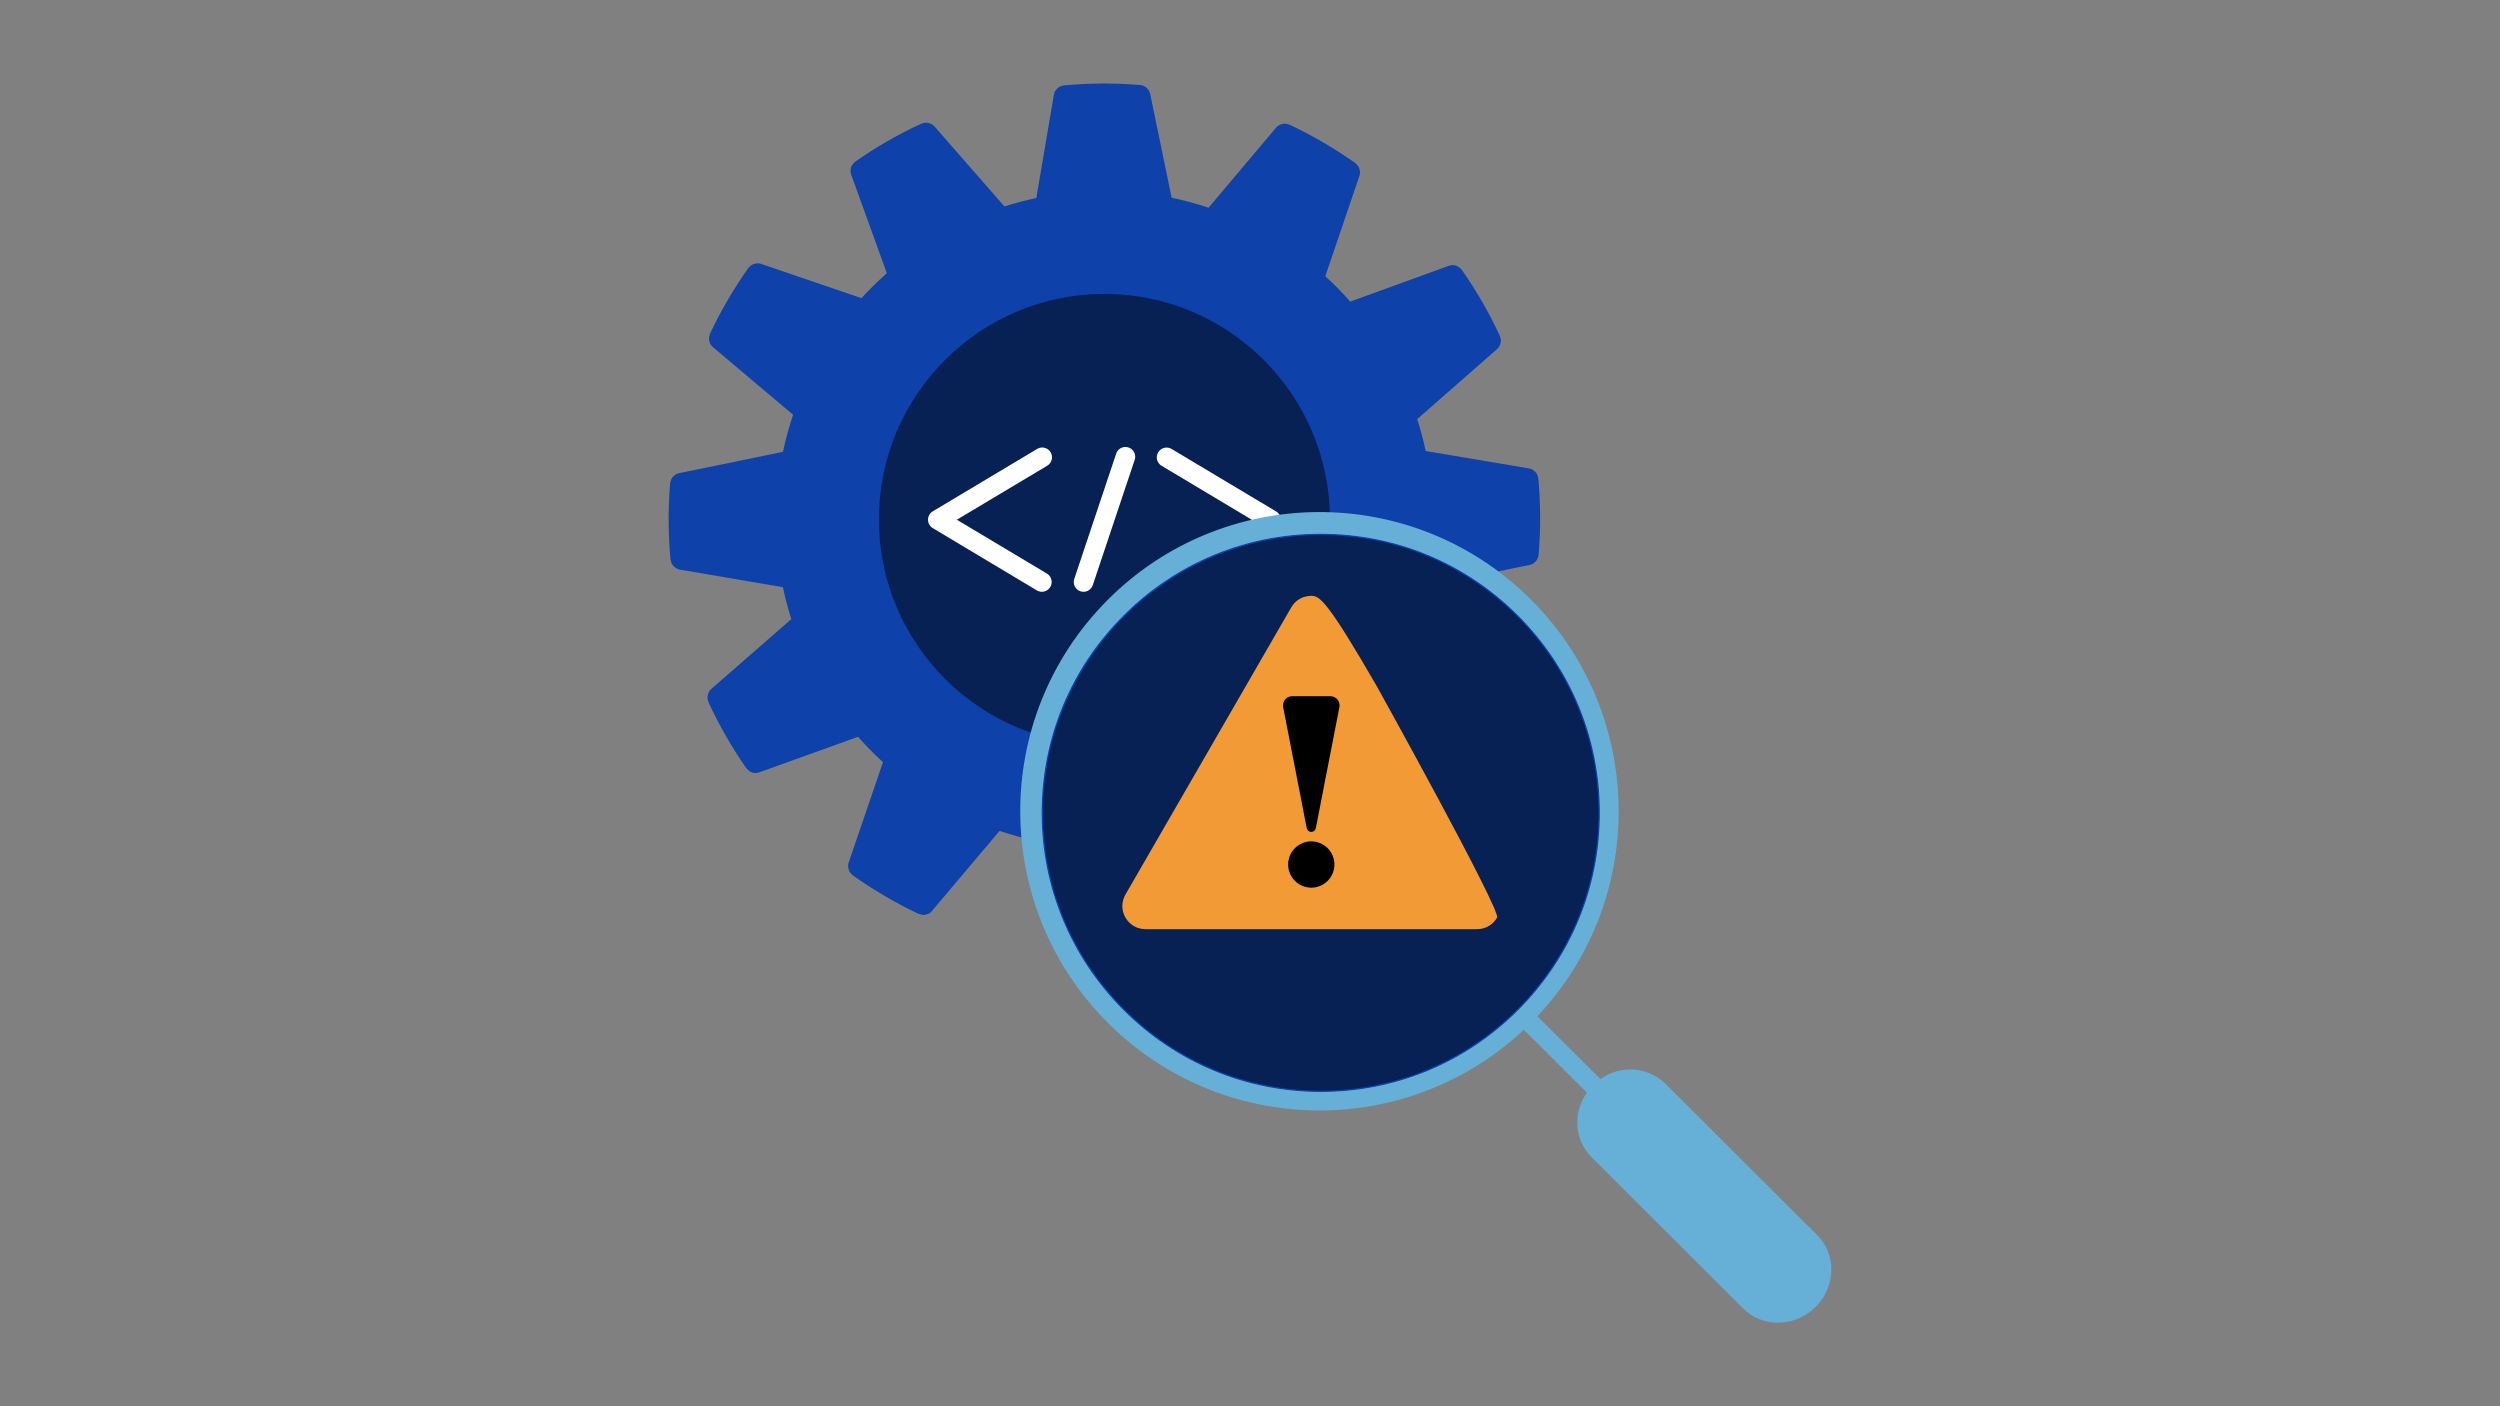 <?xml version="1.0" encoding="UTF-8"?><svg id="Layer_1" xmlns="http://www.w3.org/2000/svg" viewBox="0 0 1920 1080"><rect x="0" y="0" width="1920" height="1080" fill="#808080" stroke="none"/><defs><style>.cls-1{fill:#66afd7;}.cls-1,.cls-2,.cls-3,.cls-4,.cls-5,.cls-6{stroke-width:0px;}.cls-2{fill:#f29a36;}.cls-3{fill:#000;}.cls-7,.cls-4{fill:#0e41aa;}.cls-8,.cls-6{fill:#072155;}.cls-5{fill:#fff;}</style></defs><path class="cls-4" d="M1181.426,367.241c0-.134-.151-.201-.167-.335-.208-1.57-.865-3.046-1.892-4.252-.185-.201-.386-.386-.603-.552-1.149-1.205-2.648-2.019-4.285-2.327l-79.562-13.391c-1.774-8.37-3.934-16.488-6.495-24.506l61.483-53.917c1.186-1.1,2.02-2.527,2.394-4.101.096-.285.174-.576.234-.87.264-1.525.084-3.094-.519-4.52v-.318c-8.282-17.844-18.13-34.918-29.428-51.021-.134-.184-.318-.301-.452-.469-.258-.3-.537-.579-.837-.837-.45-.41-.944-.77-1.473-1.071-.326-.199-.668-.373-1.021-.519-.621-.236-1.267-.399-1.925-.485-.32-.069-.644-.114-.971-.134-1.035-.039-2.068.114-3.047.452l-75.846,27.553c-6.041-6.829-12.444-13.327-19.183-19.468l26.297-77.302c.46-1.551.46-3.203,0-4.754-.06-.289-.139-.574-.234-.854-.533-1.457-1.474-2.73-2.712-3.666,0,0-.1-.201-.184-.268-16.063-11.355-33.091-21.28-50.888-29.662h-.402c-1.457-.597-3.052-.771-4.603-.502-.261.063-.518.141-.77.234-1.617.393-3.077,1.269-4.185,2.511l-51.976,61.651c-9.296-3.11-18.764-5.681-28.356-7.7l-16.522-79.897c-.376-1.609-1.221-3.071-2.427-4.202-.184-.184-.318-.352-.502-.502-1.227-1.049-2.746-1.697-4.352-1.858-.084,0-.134,0-.234-.1-19.602-1.602-39.306-1.495-58.889.318-.134,0-.218.134-.352.151-1.583.201-3.07.871-4.269,1.925-.201.167-.335.352-.519.536-1.205,1.166-2.023,2.673-2.343,4.319l-13.509,79.562c-8.273,1.732-16.452,3.883-24.506,6.445l-53.817-61.55c-1.098-1.196-2.525-2.04-4.101-2.427-.285-.09-.576-.163-.87-.218-1.52-.264-3.083-.084-4.503.519h-.318c-17.862,8.244-34.954,18.064-51.072,29.344-.184.134-.285.318-.469.452-.29.256-.564.53-.82.82-.426.457-.797.963-1.105,1.507-.19.317-.358.647-.502.988-.238.62-.401,1.266-.485,1.925,0,.335-.134.653-.151.988-.031,1.029.122,2.055.452,3.03l27.452,75.913c-6.843,6.025-13.353,12.418-19.501,19.15l-77.269-26.381c-1.55-.468-3.204-.468-4.754,0-.278.063-.551.141-.82.234-1.47.525-2.756,1.468-3.699,2.712,0,0-.184.1-.251.184-11.358,16.026-21.273,33.027-29.629,50.804v.402c-.61,1.447-.79,3.04-.519,4.587.06.278.139.552.234.82.389,1.609,1.266,3.059,2.511,4.151l61.701,52.059c-3.151,9.324-5.751,18.827-7.784,28.457l-79.997,16.455c-1.579.364-3.013,1.191-4.118,2.377-.218.195-.419.408-.603.636-.99,1.192-1.613,2.646-1.791,4.185,0,.117-.134.201-.151.318-1.607,19.601-1.506,39.305.301,58.889,0,.134.151.218.167.368.205,1.558.856,3.023,1.875,4.218.201.218.402.368.619.569,1.108,1.185,2.54,2.018,4.118,2.394l79.545,13.559c1.734,8.272,3.885,16.451,6.445,24.506l-61.601,53.783c-1.19,1.104-2.024,2.538-2.394,4.118-.096.274-.174.553-.234.837-.261,1.524-.087,3.09.502,4.52v.335c8.251,17.857,18.059,34.952,29.311,51.088.1.134.268.184.385.318.593.745,1.312,1.38,2.126,1.875.251.151.435.368.686.485,1.071.52,2.241.805,3.432.837h.251c.97-.004,1.933-.174,2.846-.502l75.963-27.318c6.023,6.845,12.41,13.36,19.133,19.518l-26.431,77.269c-.468,1.55-.468,3.204,0,4.754.06.289.139.574.234.854.535,1.452,1.469,2.723,2.695,3.666.084,0,.1.201.201.268,16.027,11.362,33.015,21.304,50.77,29.712.184,0,.368,0,.552.117.657.241,1.344.393,2.042.452.323.096.654.169.988.218h.335c.755-.061,1.498-.224,2.21-.485,1.542-.287,2.918-1.148,3.85-2.41l52.093-61.668c9.591,3.231,19.367,5.881,29.277,7.934l16.739,79.947c.375,1.668,1.251,3.181,2.511,4.335.08.103.17.198.268.285,1.249,1.058,2.79,1.712,4.419,1.875.117,0,.201.134.318.151h.703c8.771.703,17.576,1.071,26.364,1.071,10.646,0,21.276-.502,31.805-1.507.151,0,.251-.151.402-.184,1.619-.202,3.141-.884,4.369-1.959.117-.1.184-.234.285-.335,1.253-1.199,2.097-2.763,2.41-4.469l13.391-79.579c8.269-1.758,16.471-3.934,24.49-6.495l53.968,61.45c.778.867,1.723,1.567,2.779,2.059.335.151.686.151,1.021.268.718.253,1.467.411,2.226.469h.268c.316-.051.629-.118.937-.201.744-.064,1.476-.227,2.176-.485.136-.026.27-.059.402-.1,17.832-8.291,34.894-18.144,50.988-29.444.184-.134.301-.318.469-.452.295-.262.575-.541.837-.837.421-.451.786-.952,1.088-1.49.191-.323.358-.658.502-1.004.238-.62.401-1.266.485-1.925.069-.32.114-.644.134-.971.048-1.03-.105-2.059-.452-3.03l-27.703-75.846c6.823-6.035,13.316-12.433,19.451-19.167l77.336,26.231c.868.297,1.778.45,2.695.452h.301c1.16-.043,2.299-.322,3.348-.82.184-.1.301-.268.485-.368.885-.525,1.667-1.206,2.31-2.009,0-.117.234-.151.318-.268,11.347-16.059,21.256-33.088,29.612-50.888v-.385c.614-1.458.789-3.064.502-4.62,0-.285-.151-.519-.218-.803-.403-1.608-1.284-3.055-2.528-4.151l-61.818-51.892c3.141-9.362,5.718-18.904,7.717-28.574l79.964-16.589c1.581-.36,3.016-1.188,4.118-2.377.218-.195.419-.408.603-.636.99-1.192,1.613-2.646,1.791-4.185,0-.117.134-.201.134-.318,1.647-19.649,1.569-39.404-.234-59.04Z"/><circle class="cls-6" cx="848.177" cy="398.904" r="173.711"/><path class="cls-4" d="M848.177,573.115c-96.061,0-174.211-78.151-174.211-174.211s78.15-174.211,174.211-174.211,174.211,78.151,174.211,174.211-78.15,174.211-174.211,174.211ZM848.177,225.693c-95.509,0-173.211,77.702-173.211,173.211s77.702,173.211,173.211,173.211,173.211-77.702,173.211-173.211-77.702-173.211-173.211-173.211Z"/><path class="cls-5" d="M796.304,453.43c3.569,2.128,8.188.96,10.316-2.609,2.128-3.569.96-8.188-2.609-10.316l-69.164-41.351,69.221-41.365c3.633-2.014,4.946-6.593,2.931-10.226-2.015-3.633-6.593-4.946-10.226-2.931-.14.078-.277.16-.412.246l-79.985,47.821c-3.565,2.117-4.74,6.723-2.623,10.289.641,1.08,1.543,1.981,2.623,2.623l79.928,47.821Z"/><path class="cls-5" d="M889.67,450.871c2.128,3.568,6.745,4.736,10.313,2.608.003-.002.007-.004.01-.006l79.985-47.821c3.565-2.117,4.74-6.723,2.623-10.289-.641-1.08-1.543-1.981-2.623-2.623l-79.985-47.821c-3.498-2.242-8.15-1.224-10.392,2.274-2.242,3.498-1.224,8.15,2.274,10.392.134.086.272.168.411.245l69.164,41.365-69.221,41.308c-3.569,2.156-4.715,6.797-2.56,10.366Z"/><path class="cls-5" d="M829.763,454.113c.771.252,1.577.382,2.389.384,3.225-.01,6.086-2.075,7.11-5.133l31.994-95.641c1.619-3.826-.171-8.24-3.997-9.859-3.826-1.619-8.24.171-9.859,3.997-.149.352-.27.714-.364,1.084l-31.994,95.641c-1.317,3.934.793,8.192,4.721,9.527Z"/><path class="cls-1" d="M1395.646,948.6l-116.837-116.498c-13.564-12.953-34.443-14.374-49.637-3.377l-48.427-48.236c86.946-92.451,82.484-237.88-9.967-324.827-92.451-86.946-237.88-82.484-324.827,9.966-86.946,92.451-82.484,237.88,9.966,324.827,88.283,83.027,225.869,83.221,314.386.445l48.428,48.221c-4.785,6.74-7.361,14.798-7.374,23.064-.07,9.9,3.834,19.415,10.839,26.411l116.734,116.498c7.063,6.976,16.617,10.845,26.544,10.75,10.838-.039,21.217-4.378,28.859-12.063,7.737-7.578,12.114-17.941,12.151-28.77.071-9.9-3.833-19.415-10.839-26.411ZM1014.33,838.104c-118.035-.138-213.687-95.79-213.825-213.825,0-118.092,95.733-213.825,213.825-213.825s213.825,95.733,213.825,213.825-95.732,213.825-213.825,213.825Z"/><path class="cls-8" d="M1014.33,838.104c-118.035-.138-213.687-95.79-213.825-213.825,0-118.092,95.733-213.825,213.825-213.825s213.825,95.733,213.825,213.825-95.732,213.825-213.825,213.825Z"/><path class="cls-7" d="M1014.33,838.604h0c-57.22-.067-111.016-22.387-151.477-62.848-40.461-40.46-62.78-94.256-62.848-151.477,0-57.249,22.294-111.07,62.774-151.551,40.481-40.48,94.303-62.774,151.551-62.774s111.07,22.294,151.551,62.774c40.479,40.48,62.773,94.302,62.773,151.55s-22.294,111.07-62.773,151.55c-40.48,40.481-94.303,62.774-151.551,62.774ZM1014.33,410.955c-117.628,0-213.325,95.697-213.325,213.325.067,56.953,22.282,110.498,62.555,150.77,40.271,40.27,93.821,62.485,150.771,62.555,56.98,0,110.551-22.189,150.843-62.481,40.291-40.292,62.48-93.862,62.48-150.843s-22.189-110.552-62.48-150.843c-40.292-40.292-93.862-62.481-150.844-62.481Z"/><path class="cls-2" d="M1149.75,704.734c-3.207,5.554-8.953,8.874-15.374,8.874h-254.64c-6.414,0-12.16-3.321-15.374-8.874-3.207-5.554-3.207-12.188,0-17.742l127.327-220.529c3.207-5.554,8.953-8.874,15.367-8.874s12.16,3.321,50.476,69.687c0,0,95.417,171.904,92.21,177.458h.007Z"/><path class="cls-3" d="M1007.057,646.169c-9.799,0-17.777,7.971-17.777,17.777s7.978,17.777,17.777,17.777,17.777-7.971,17.777-17.777-7.978-17.777-17.777-17.777Z"/><path class="cls-3" d="M1021.684,534.664h-29.254c-2.126,0-4.124.946-5.475,2.581-1.351,1.643-1.891,3.776-1.479,5.859l18.097,92.946c.327,1.664,1.785,2.873,3.491,2.873s3.164-1.209,3.491-2.873l18.097-92.946c.412-2.083-.135-4.217-1.479-5.859-1.351-1.635-3.349-2.581-5.475-2.581h-.014Z"/></svg>